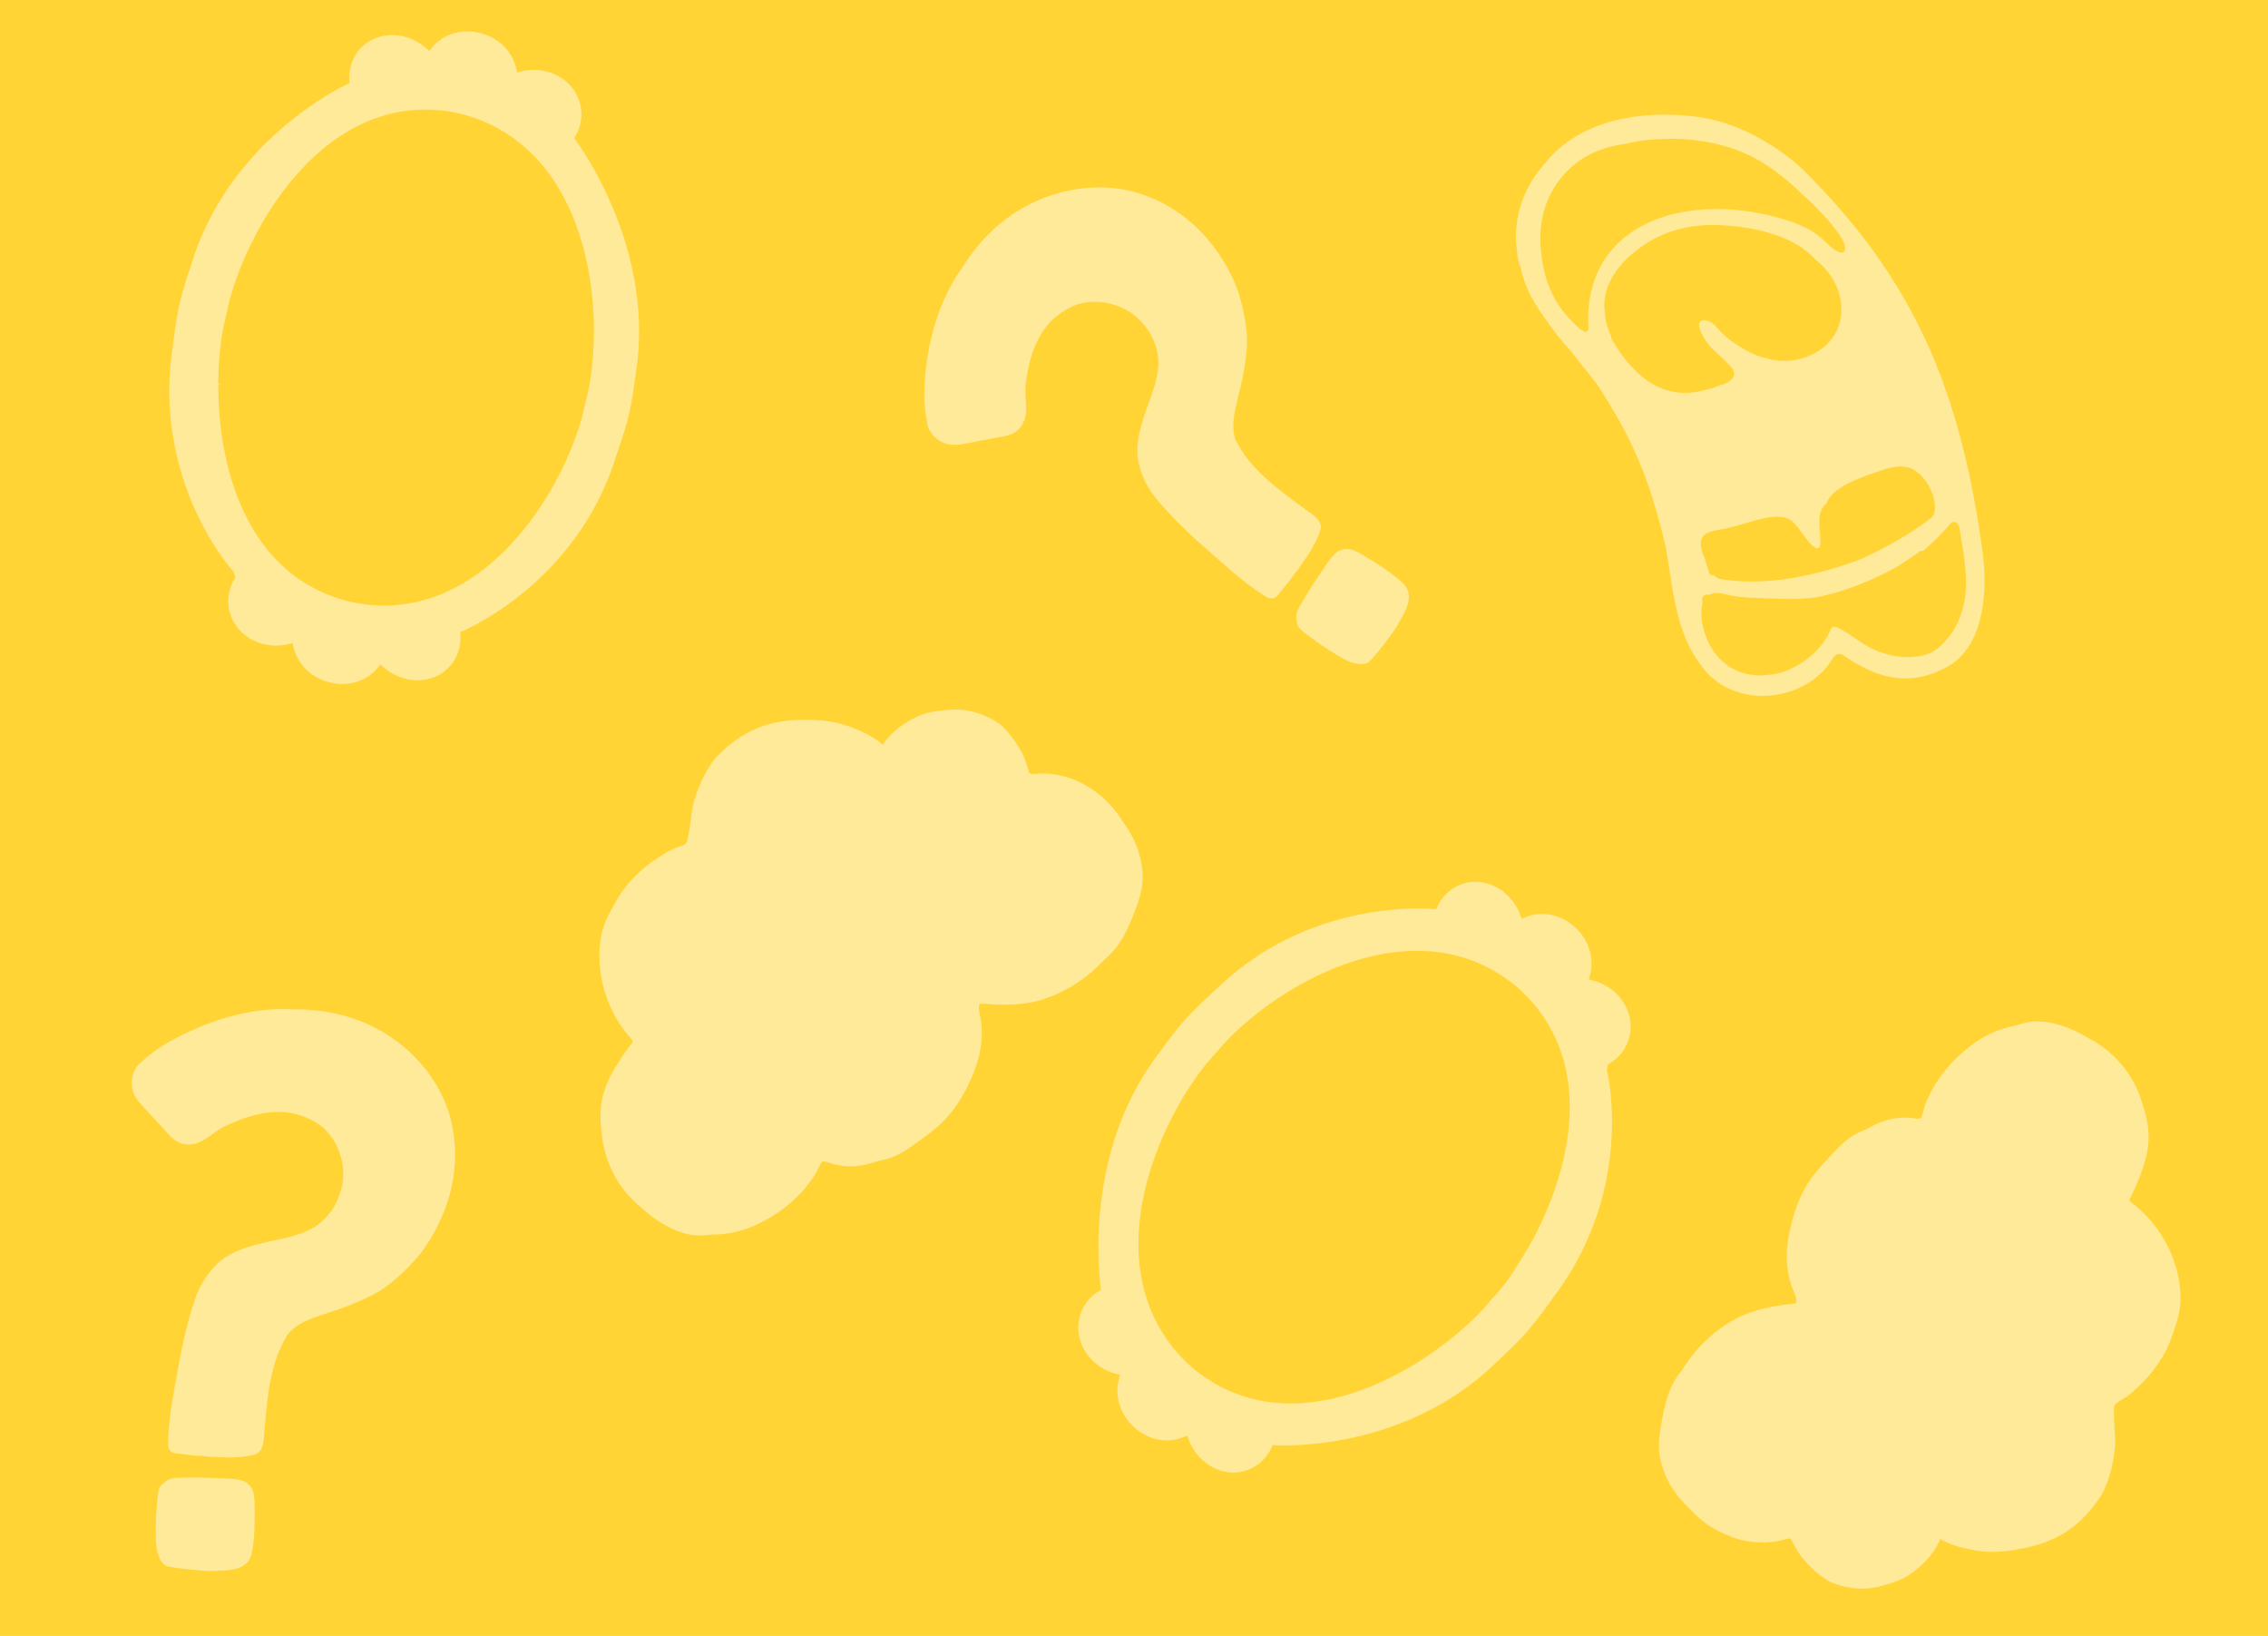 <svg viewBox="0 0 2041.14 1472.03" xmlns:xlink="http://www.w3.org/1999/xlink" xmlns="http://www.w3.org/2000/svg"><defs><style>.cls-1{fill:none;}.cls-2{isolation:isolate;}.cls-3{fill:#ffd434;}.cls-4{opacity:0.5;mix-blend-mode:soft-light;}.cls-5{clip-path:url(#clip-path);}.cls-6{fill:#fff;}.cls-7{clip-path:url(#clip-path-2);}.cls-8{clip-path:url(#clip-path-3);}.cls-9{clip-path:url(#clip-path-4);}.cls-10{clip-path:url(#clip-path-5);}</style><clipPath id="clip-path"><rect transform="translate(1753.07 -281.04) rotate(90)" height="2048.17" width="1472.03" y="-288.07" x="281.04" class="cls-1"></rect></clipPath><clipPath id="clip-path-2"><rect transform="translate(167.25 1304.78) rotate(90)" height="960.57" width="1472.03" y="255.73" x="-1304.78" class="cls-1"></rect></clipPath><clipPath id="clip-path-3"><rect transform="translate(2837.71 2012.77) rotate(90)" height="956.73" width="1466.14" y="1946.88" x="-320.6" class="cls-1"></rect></clipPath><clipPath id="clip-path-4"><rect transform="translate(3818.28 1032.2) rotate(90)" height="956.73" width="1466.14" y="1946.88" x="659.97" class="cls-1"></rect></clipPath><clipPath id="clip-path-5"><rect transform="translate(4801.29 52.14) rotate(90)" height="958.65" width="1469.08" y="1947.39" x="1640.04" class="cls-1"></rect></clipPath></defs><title>-Artboard 4 copy</title><g class="cls-2"><g data-name="Layer 1" id="Layer_1"><rect height="1472.03" width="2041.14" class="cls-3"></rect><g class="cls-4"><g class="cls-5"><path d="M681.51,1101.68a133.46,133.46,0,0,0,31.92-21.1A109.7,109.7,0,0,0,735,1054.37c3.23-6.75,4.08-8.16,4.75-8.77a2,2,0,0,1,.84-.45c1.23-.36,3,.26,5.23,1,1,.37,2.2.78,3.38,1.11,13.53,3.57,25.68,2.81,40.52-2.52a66.87,66.87,0,0,0,13.46-3.51c7.68-3,14.5-7.66,21.1-12.45a248.55,248.55,0,0,0,21.11-16.43c12.1-10.92,20.76-24.75,27.58-39.5,5.95-12.87,10.2-26.84,10.65-41.2a77.67,77.67,0,0,0-.59-12.19c-.53-4.3-2.11-8.68-2-13a13.78,13.78,0,0,1,.47-3c1.51-.79,4.38-.28,4.64-.22,15.11,1.19,34.85,1.78,53.4-4.29A127.1,127.1,0,0,0,985,872.24c3.11-2.79,6.13-5.75,9-8.85a72.76,72.76,0,0,0,12.29-13.14c6.8-9.54,11.28-20.57,15.44-31.49,3.91-10.26,7-20.38,6.61-31.56a79.88,79.88,0,0,0-7.06-29.75,101.42,101.42,0,0,0-11-18.54,94.71,94.71,0,0,0-11.3-15l-.24-.06-.17-.19c-8.25-9.39-20.57-16.5-24.77-18.92-4.94-2.56-22.45-10.61-42.88-8.36-.52,0-1,0-1.57.06l-.39,0a3.51,3.51,0,0,1-2-.69,3.65,3.65,0,0,1-1.26-2.56c-.38-1.24-3.54-10.7-4.81-13.58-4.64-9.14-11.45-19.5-21-28-13-9-28.22-14.23-44.53-13-12,.88-21.6,1.87-32.16,7.31-20.22,9.92-28.82,24.14-28.82,24.14-10.46-9.38-25.9-14.87-32.12-17.1-13.44-4.83-30.23-5.62-44.4-5.14-32.68,1.09-54.2,14.07-72.52,32.84-.58.6-1.12,1.22-1.68,1.83-9.27,11.87-15.4,25.54-19.51,40.12-1.94,6.87-3.65,29-6.24,35.32-1.51,3.65-9.66,3.4-21.19,10.94-6.85,4.48-11.45,7.19-17.58,12.59-9,7.89-16.34,15.09-24.47,29.09-6.4,11.09-11.81,20.71-13.9,33.29-5.2,31.27,5,65.78,26.61,90l.1.11,0,.13a2.49,2.49,0,0,0,.7.8,2.79,2.79,0,0,1,1.19,2,3.28,3.28,0,0,1-1.3,2.34c-10.47,14.47-19.53,27.7-24.39,43-3.4,10.71-4.14,22.36-2.28,35.95a96.89,96.89,0,0,0,26.85,60.35,98.23,98.23,0,0,0,10.06,9,104.37,104.37,0,0,0,14.13,11.09c11.77,7.67,25.74,14,39.89,13q4.15-.27,8.36-.74A93,93,0,0,0,681.51,1101.68Z" class="cls-6"></path><path d="M836.07,386.29a3.73,3.73,0,0,0,.83,1.39,8.67,8.67,0,0,0,.89,1,6.31,6.31,0,0,0,.18.72l.85,1.44a6,6,0,0,0,1.43,1.23l0,.06a8.64,8.64,0,0,0,1.46,1.44A24.15,24.15,0,0,0,857,400.23c6,.3,12-1.07,17.87-2.19L895,394.21c6.29-1.2,13.15-1.88,18.62-5.4s8.66-9.72,9.57-16c.83-5.81-.08-11.7-.3-17.52-.1-2.5-.09-5,0-7.48,2.64-24.32,9.56-49.48,30.13-64.89a67.16,67.16,0,0,1,12.58-7.39c16.81-7.61,40.83-3.86,55.89,8.73,15.72,13.13,23.15,31.48,20.39,50.31-1.36,9.28-4.73,18.68-8.3,28.64-5.67,15.81-11.54,32.15-9.66,49.32a77.82,77.82,0,0,0,17.44,37.08c12.06,14.28,26.41,28.65,43.86,43.91,2.87,2.51,5.66,5,8.4,7.4,15,13.26,27.94,24.7,45.15,35.69,3.71,2.36,7,2.55,9.63.54a8.06,8.06,0,0,0,1.48-1.44c4.14-5.2,8-9.92,11.72-14.4a1.39,1.39,0,0,1,.06-.13h0a63.7,63.7,0,0,1,6.48-8.69c2.61-3.89,5.34-7.7,8-11.56a108.29,108.29,0,0,0,10.41-19c.28-.66.54-1.32.79-2,.07-.2.13-.39.2-.58.16-.46.32-.91.46-1.37.07-.22.13-.45.19-.67.12-.42.24-.84.34-1.26,0-.22.08-.44.13-.66.08-.38.16-.76.22-1.14v0c0-.06,0-.12,0-.18l-.08-.1a13.27,13.27,0,0,0-1.88-5.28c-2.71-4.3-7.8-7.21-11.85-10.2C1159,446.58,1142.44,435,1129,420.18a105.69,105.69,0,0,1-17.44-25.25,63.64,63.64,0,0,1-1.33-7.13c-1.14-9.2,1.23-18.94,4.23-31.27,2.82-11.6,6.33-26,7.68-44.19,1.29-17.24-4.71-43.56-11-58.06-9.48-21.83-32.61-61.1-81.08-78.69-33.44-12.15-73.78-8.2-107.89,10.56a143.28,143.28,0,0,0-16.66,10.76,158.35,158.35,0,0,0-39.3,43.64C844,271.32,833.8,310.4,832,347.74a122.68,122.68,0,0,0,2.06,30.69A22.7,22.7,0,0,0,836.07,386.29Z" class="cls-6"></path><path d="M1169.42,546.09c-2.17,3.83-3.58,8.27-2.32,12.15a9.42,9.42,0,0,0,2.17,6.63c2.81,3.55,7.28,6.33,10.86,9a237.69,237.69,0,0,0,24,16,75.68,75.68,0,0,0,10.85,5.7c.23.27,8.13,2.51,11.9,1.89.53-.08,1-.19,1.56-.32l0,0a7,7,0,0,0,4.47-2.39c5.73-5.47,21.81-26.88,24-30.86,3.08-5.64,7-11.67,9.29-18.05l.16-.23a29.91,29.91,0,0,0,1.34-5.45s0-.09,0-.13a25.26,25.26,0,0,0,.25-3.49s0-.08,0-.12v0c0-.12,0-.24,0-.37l-.18-.22c0-4.35-2.12-8.22-5.47-11.31-9-8.34-19.67-15.37-30.17-21.7-4.82-2.9-10-6.42-15.36-8.17a15,15,0,0,0-15.4,3.7c-4.18,4-7.37,9.22-10.67,14q-5.52,7.92-10.68,16.08Q1174.56,537.07,1169.42,546.09Z" class="cls-6"></path><path d="M1625.51,155.49c-23.92-24.05-62.26-45.4-95.49-50-57.25-8-110.37,4.8-139.07,40.88-19.78,21.45-30.19,51-25.6,79.84a43.17,43.17,0,0,0,2.06,11.68,6.18,6.18,0,0,0,1,1.9,91.48,91.48,0,0,0,6.81,21.29c4.77,10.44,11,19.9,17.83,28.95a24,24,0,0,0,2.9,4.13c.08.1.19.18.28.28.89,1.3,1.77,2.61,2.75,3.82a204.3,204.3,0,0,0,14.49,17.29c7.92,10.3,16.07,20.29,23.69,30.06,35,53.28,48.34,90.34,61.68,145.42,6.74,36.4,8.43,76.41,31.56,106.93,28.38,41.53,95.21,35.33,119.5-6.28a6.28,6.28,0,0,1,9-2.12c26.9,18.48,57,30.79,93.9,10.23,34.1-19,36.4-71.21,31-106.66C1763.28,346.43,1720.46,250.93,1625.51,155.49ZM1429.58,295.31a2.94,2.94,0,0,1-4.67,2.57c-1.22-.89-2.24-1.57-2.5-1.48-16-14.31-31.58-32.27-35.25-68.55a99.36,99.36,0,0,1,.16-27.34,82.84,82.84,0,0,1,36-57.15c12.6-8.3,26.76-12.27,41.35-14.27,1.78-.44,3.57-.85,5.37-1.2a145.2,145.2,0,0,1,24.35-2.69,170.32,170.32,0,0,1,34.88,1.48,152.25,152.25,0,0,1,42.19,11.78c14.31,6.46,27.07,15.56,39,25.78,4,3.42,8,7.09,11.88,11,5,3.94,36.27,33.76,38.11,46.78,0,.25,1.2,7.41-5.72,4.67-3.87-1.54-7.57-4.9-10.39-7.73-2.22-2.23-6-5.25-8.33-7.33-2.35-1.88-11.32-8.26-27.25-13.27C1519.21,170,1423.8,200,1429.58,295.31Zm62.76,52.8c-18.42-8.65-31.84-25.68-41.86-43.06a3.18,3.18,0,0,1-.35-2.42,59.4,59.4,0,0,1-6.06-23.88,46.37,46.37,0,0,1,1.65-17.07c5.33-18.13,20.5-32.59,35.79-42.54,18.83-12.25,41.41-17.26,63.67-16.64,19.11.54,39.12,3.69,57.1,10.5,12.19,4.62,23.3,11.45,31.89,20.81a65.19,65.19,0,0,1,16.74,19.84c6.61,12.63,8.49,27.73,3.34,41.18-5.9,15.37-20.84,25.13-36.31,28.61a57.27,57.27,0,0,1-28.75-1.23c-1.59-.37-3.17-.78-4.72-1.3-9.79-3-23.9-11.6-31.62-18.4-3.63-2.93-6.63-6.89-10-10.33-3.62-2.78-7.76-5.08-11.08-3.83-8.21,3.1,5,21.17,8.6,24.76,5.14,5.07,10.67,9.73,15.57,15,3.23,3.49,6.86,7.55,3.27,12.15-3,3.87-8.38,5.76-13.23,7a46.26,46.26,0,0,1-12,3.75C1520.26,354.81,1506,354.51,1492.34,348.11Zm38.57,138.46a8.46,8.46,0,0,1,2.14-4.33h0c3.57-3.93,10.59-5,15.81-5.9.66-.11,1.3-.21,1.89-.32,8.82-1.58,17.22-4.51,25.85-6.88,9.29-2.55,20.12-5.63,29.8-3.44,7.18,1.62,11.78,9.27,16,14.78l.46.62,1.41,1.94a.44.44,0,0,1,.08.11l.82,1.09.13.17.87,1.13.16.21c.31.38.62.77,1,1.16l.15.19c.34.4.69.81,1,1.2l.11.13c.39.44.79.87,1.18,1.28a20.4,20.4,0,0,0,3,2.57h0a10.7,10.7,0,0,0,1.1.64l.08,0a4.67,4.67,0,0,0,.93.32l.18.05a2.93,2.93,0,0,0,.78,0h.21a2.25,2.25,0,0,0,.86-.37c2.06-1.54,1.3-7.74,1.22-9.87-.17-4.28-.64-8.55-.78-12.83-.2-6.27,1-11.52,5-15.86h0c.44-.47.88-.94,1.38-1.39,4-10.68,17.7-17.53,27.55-21.69,7.17-3,14.58-5.53,22-8,10.22-3.44,21.69-6.06,31.18.82,10.21,7.4,17.63,21.86,16.91,34.6a4.32,4.32,0,0,1-.43,1.59,8.79,8.79,0,0,1-3.36,6.09c-19,14.52-40,26.1-61.79,36.28-38,14.67-86.15,25.48-127.56,18.23a9.12,9.12,0,0,1-1.63-.44,10.83,10.83,0,0,1-1.46-.69h0a10.51,10.51,0,0,1-3-2.52,2.74,2.74,0,0,1-3.92-1.92c-.33-1.16-.71-2.3-1.06-3.45a70.16,70.16,0,0,1-2.56-8.16,1.09,1.09,0,0,1,0-.18c-.18-.56-.35-1.13-.52-1.7C1531.7,496.87,1530,491.56,1530.91,486.57Zm238,47.5c-2.49,22.57-12,38.26-24.14,48.6-11.76,10-33.26,11.9-56,2.74-1.38-.56-2.66-1.16-3.91-1.77-1-.47-1.94-1-2.88-1.47h0c-9.69-5.19-16.64-11.56-27.37-17.12a6.62,6.62,0,0,0-6.23-.57,58.18,58.18,0,0,1-2.63,5.8q-1.32,2.52-2.87,4.91c-.41.64-.86,1.24-1.3,1.86-.69,1-1.38,2-2.13,3-.52.66-1.07,1.29-1.61,1.94-.74.87-1.48,1.74-2.27,2.58-.58.63-1.18,1.24-1.79,1.84-.82.82-1.65,1.61-2.51,2.39-.62.56-1.25,1.12-1.9,1.67-.91.78-1.86,1.52-2.81,2.25-.64.48-1.26,1-1.91,1.44-1.08.77-2.2,1.5-3.32,2.22-.57.36-1.11.74-1.68,1.08-1.72,1-3.46,2-5.25,2.9a52.85,52.85,0,0,1-18.8,6.33c-16.07,3-32.73-.15-45.73-11.91-1.16-1.05-2.28-2.17-3.34-3.34-.53-.58-1-1.21-1.51-1.82s-1-1.2-1.53-1.84c-.68-.9-1.3-1.85-1.93-2.8-.26-.38-.54-.74-.78-1.12-.74-1.18-1.43-2.4-2.09-3.63-.09-.17-.2-.34-.3-.52q-1.08-2.07-2-4.22a.37.37,0,0,1-.05-.11,64.27,64.27,0,0,1-4.15-13.63h0c0-.11,0-.21-.07-.32-.92-5.11-1.51-12.19.09-17.92-.1-1.47-.18-2.88-.25-4.1a4.15,4.15,0,0,1,4.88-4.33l1.19.22a12,12,0,0,1,3.91-1.34c5-.82,10.13.59,15,1.66h0l1.07.23c7.79,1.61,15.82,1.89,23.73,2.21,4.28.18,8.59.37,12.91.54h0c12.37.48,24.85.69,37.06-.75,1.29-.15,2.57-.36,3.85-.54,21.6-4.36,43.44-12.47,67.74-25.08,8.44-4.93,16.6-10.31,24.45-16a2.75,2.75,0,0,1,2.69-.42h.07A184.27,184.27,0,0,0,1754,472.65c5.8-6.8,9-.31,9.52,2.86C1765.57,489.39,1771,514.51,1768.87,534.07Z" class="cls-6"></path><path d="M1466.93,916.78a42.85,42.85,0,0,0-13.66-24,46.79,46.79,0,0,0-19.43-10.52l-3.88-1,1-3.76c4.11-15.08-1.1-31.94-13.28-42.94l-1-.87c-12.17-11-29.3-14.34-43.62-8.49l-3.57,1.46-1.43-3.79a47.49,47.49,0,0,0-12.53-18.36,41.84,41.84,0,0,0-25.08-11c-16.4-1.21-31.63,8.7-37.89,24.66,0,0-108.74-12.49-195.36,69.42l-5,4.64c-7.92,7.35-18.77,17.42-27.58,27.46-7.4,8.44-15.08,19-19.67,25.3-1.34,1.85-2.45,3.37-3.24,4.42-69.88,92.52-50.8,211.21-50.8,211.21a38.6,38.6,0,0,0-19.88,40.94,42.68,42.68,0,0,0,13.66,24,46.44,46.44,0,0,0,19.43,10.52l3.88,1-1,3.76c-4.11,15.09,1.09,31.94,13.27,43l.7.64.26.24c12.18,11,29.3,14.33,43.63,8.48l3.57-1.46,1.43,3.78a47.32,47.32,0,0,0,12.52,18.37,41.86,41.86,0,0,0,25.08,11c16.38,1.2,31.6-8.69,37.88-24.61,0,0,115.71,9.16,201.74-74.83.93-.91,2.29-2.19,3.94-3.75,5.67-5.34,15.16-14.27,22.6-22.68,8.85-10,17.5-22.08,23.82-30.89,1.47-2.06,2.81-3.92,4-5.52,35.51-48.59,46-99.17,48.56-133,2.7-35.75-2.59-61.94-3.87-66.35l.92-5.46A38.63,38.63,0,0,0,1466.93,916.78Zm-88.4,200.38c-.1.22-14.46,24.72-22.11,35.15a190.42,190.42,0,0,1-14.24,17,207.87,207.87,0,0,1-16.82,18.27c-58.42,55.44-160,106-239.72,52.46a119.54,119.54,0,0,1-10.61-7.87l-.61-.48c-.7-.58-2.05-1.72-3.78-3.29l-.21-.19-.21-.18c-1.73-1.57-3-2.8-3.65-3.44l-.54-.56a120.84,120.84,0,0,1-8.92-9.78c-61.58-74.19-25.17-184.24,22.58-249.33a206.75,206.75,0,0,1,16-19,189,189,0,0,1,15.07-16.26,293.44,293.44,0,0,1,31.28-25.76l0,0a6.35,6.35,0,0,1,.63-.45c63.13-44.93,152.87-72.63,221.22-16.42l.36.29c1.22.93,2.49,2,3.67,3.12a47.93,47.93,0,0,1,3.47,3.34l.33.33C1434.65,956.49,1415.44,1048.52,1378.53,1117.16Z" class="cls-6"></path><path d="M341.18,926.67a141.55,141.55,0,0,0-18.08-8.41,160.57,160.57,0,0,0-58.51-10c-38.35-2.4-77.57,9.9-110.87,28.4a127,127,0,0,0-25.51,18.2,23.6,23.6,0,0,0-5.78,5.89,3.9,3.9,0,0,0-.77,1.46,7.54,7.54,0,0,0-.41,1.3,5.5,5.5,0,0,0-.54.54l-.79,1.49a5.85,5.85,0,0,0-.32,1.88l0,.06a8.6,8.6,0,0,0-.48,2,23.86,23.86,0,0,0,2.25,16.5c2.91,5.3,7.24,9.65,11.29,14l13.91,15.06c4.35,4.71,8.54,10.18,14.47,12.94s13,2.16,18.91-.45c5.48-2.4,10.11-6.33,15-9.64,2.11-1.42,4.28-2.75,6.48-4,22.46-10.79,47.92-18.39,72.1-9.15a66.53,66.53,0,0,1,13,6.73c15.42,10.22,24.81,32.67,21.82,52.22-3.13,20.41-15.12,36.56-32.9,44.31-8.75,3.82-18.68,6-29.19,8.28-16.68,3.65-33.94,7.42-47.83,18.22a80,80,0,0,0-23,34.7c-6,17.92-10.94,37.82-15,60.84-.67,3.8-1.34,7.49-2,11.12-3.6,19.86-6.72,37-7.19,57.53-.1,4.42,1.44,7.28,4.6,8.48a8.08,8.08,0,0,0,2,.48c6.69.74,12.81,1.5,18.65,2.26l.14,0h0a66.78,66.78,0,0,1,10.94.85c4.74.15,9.48.43,14.22.6a111.08,111.08,0,0,0,21.94-1.33c.72-.12,1.43-.24,2.12-.38l.61-.15c.48-.1,1-.21,1.43-.33l.68-.2c.43-.13.86-.25,1.27-.39.22-.07.43-.16.64-.24.37-.14.75-.27,1.11-.43l0,0,.17-.06s0-.09,0-.13a13.57,13.57,0,0,0,3.59-4.42c2.3-4.61,2.14-10.5,2.61-15.55,1.85-20,3.21-40.31,8.95-59.7a107.91,107.91,0,0,1,12.72-28.37,66.37,66.37,0,0,1,5.48-4.94c7.38-5.91,17.07-9.11,29.33-13.17,11.54-3.82,25.9-8.57,42.35-17.15,15.62-8.14,35.28-27.35,44.54-40.47,13.95-19.76,35.82-60.48,25.59-111.13C400,977.82,375.38,945.63,341.18,926.67Z" class="cls-6"></path><path d="M226.6,1397.51c2.35-12.07,2.73-24.82,2.59-37.08-.06-5.63.22-11.86-1.12-17.36a15,15,0,0,0-11.25-11.15c-5.63-1.43-11.72-1.43-17.49-1.74q-9.63-.53-19.29-.62c-6.9-.07-13.81,0-20.71.26-4.41.16-8.92,1.3-11.56,4.41a9.42,9.42,0,0,0-4.5,5.33c-1.54,4.26-1.55,9.52-2,14a239.19,239.19,0,0,0-1,28.83,76.15,76.15,0,0,0,.86,12.23c-.11.33,2.14,8.23,4.65,11.12.35.4.72.78,1.1,1.15l.06,0a20.51,20.51,0,0,0,2.16,1.79,18.26,18.26,0,0,0,2.23.75c7.66,2,34.33,4.42,38.86,4.17,6.42-.35,13.63-.15,20.24-1.58h.28a29.48,29.48,0,0,0,5.34-1.73l.12,0a24.57,24.57,0,0,0,3.09-1.62l.11-.06,0,0c.11-.07.22-.12.32-.19l.09-.26C223.54,1405.8,225.73,1402,226.6,1397.51Z" class="cls-6"></path><path d="M516.78,124.26a38.62,38.62,0,0,0-2-45.47A42.78,42.78,0,0,0,491.4,64.17a46.65,46.65,0,0,0-22.1,0l-3.89,1-.89-3.8C461,46.07,448.38,33.72,432.44,29.82l-.92-.23-.34-.08c-15.95-3.9-32.6,1.31-42.42,13.26l-2.45,3-3.05-2.65a47.53,47.53,0,0,0-19.75-10.21,41.79,41.79,0,0,0-27.31,2.22c-15,6.72-23.67,22.65-21.63,39.65,0,0-106.17,46.92-141.95,161.7-.39,1.25-1,3-1.69,5.17-2.46,7.4-6.56,19.76-9.11,30.7-3,13-4.91,27.75-6.28,38.5-.32,2.51-.61,4.78-.88,6.74-8.15,59.63,6.65,109.12,20.5,140.14,14.61,32.74,31.71,53.27,34.94,56.54l1.78,5.24a38.62,38.62,0,0,0,2,45.43,42.74,42.74,0,0,0,23.42,14.62,46.53,46.53,0,0,0,22.1,0l3.89-.95.88,3.8c3.55,15.22,16.14,27.58,32.09,31.48l1.26.31c15.94,3.9,32.59-1.31,42.41-13.26l2.45-3,3.06,2.65a47.55,47.55,0,0,0,19.74,10.21,41.85,41.85,0,0,0,27.31-2.22c15-6.73,23.7-22.68,21.63-39.7,0,0,101.61-40.68,138.91-153.91.62-1.88,1.35-4.05,2.17-6.45,3.47-10.23,8.23-24.25,11.21-37.27,2.5-10.93,4.24-23.87,5.28-31.6.31-2.27.56-4.13.76-5.43C590,219.63,516.78,124.26,516.78,124.26Zm14.93,214.29a206.67,206.67,0,0,1-5.05,24.34,189,189,0,0,1-5.53,21.46,295.46,295.46,0,0,1-15.28,37.53l0,.05a6.44,6.44,0,0,1-.33.69c-34.2,69.54-100,136.55-186.84,119.58l-.46-.09c-1.52-.23-3.16-.6-4.72-1s-3.18-.8-4.64-1.3l-.45-.13c-85-25.05-111.81-115.16-111.95-193.09,0-.23,2.63-.28,2.65-.57,0,0-2.65-.24-2.65-.26a299.64,299.64,0,0,1,2.76-40.6,188,188,0,0,1,4.44-21.73,207.76,207.76,0,0,1,6.12-24.07c25.06-76.55,90.38-169.31,186-160.07a118.84,118.84,0,0,1,13.07,1.88l.77.14c.89.17,2.62.54,4.89,1.09l.27.07.27.07c2.27.55,4,1,4.85,1.28l.74.23a125.92,125.92,0,0,1,12.5,4.37C522.54,144.45,542.8,258.58,531.71,338.55Z" class="cls-6"></path><path d="M1775.47,939.57a133.64,133.64,0,0,0-27.34,26.77,109.47,109.47,0,0,0-16.21,29.82c-1.9,7.24-2.46,8.79-3,9.51a1.87,1.87,0,0,1-.73.6c-1.14.59-3,.31-5.34,0-1.1-.16-2.31-.34-3.53-.44-14-.95-25.74,2.1-39.31,10.15a66.57,66.57,0,0,0-12.55,6c-7,4.34-12.78,10.26-18.36,16.21a253,253,0,0,0-17.61,20.14c-9.82,13-15.7,28.24-19.6,44-3.41,13.76-4.93,28.29-2.65,42.47a80.58,80.58,0,0,0,2.88,11.85c1.34,4.13,3.73,8.13,4.42,12.41a13.79,13.79,0,0,1,.11,3.07c-1.33,1.07-4.24,1.1-4.51,1.1-15.07,1.69-34.56,4.85-51.62,14.32a127.14,127.14,0,0,0-39.6,34.85c-2.52,3.33-4.92,6.81-7.17,10.4a72.91,72.91,0,0,0-9.59,15.23c-4.87,10.66-7.17,22.33-9.19,33.84-1.9,10.81-3,21.34-.51,32.24A79.61,79.61,0,0,0,1507,1342a100.88,100.88,0,0,0,14.27,16.14,95,95,0,0,0,13.93,12.58h.25l.2.16c9.88,7.65,23.32,12.29,27.91,13.87,5.33,1.58,24.05,6.17,43.68.09.51-.12,1-.22,1.53-.35l.38-.13a3.57,3.57,0,0,1,2,.3,3.73,3.73,0,0,1,1.73,2.28c.6,1.15,5.5,9.83,7.29,12.42,6.29,8.1,14.93,17,26,23.55,14.43,6.41,30.4,8.63,46.19,4.35,11.61-3.14,20.86-5.93,30.19-13.27,18-13.57,23.73-29.17,23.73-29.17,12,7.23,28.25,9.7,34.78,10.71,14.1,2.19,30.75-.21,44.57-3.36,31.88-7.27,50.55-24.09,65-46,.46-.7.87-1.41,1.3-2.12,6.86-13.4,10.28-28,11.56-43.09.6-7.1-1.92-29.21-.56-35.86.79-3.86,8.83-5.17,18.72-14.75,5.89-5.7,9.88-9.23,14.88-15.7,7.3-9.44,13.18-17.91,18.52-33.19,4.18-12.11,7.67-22.58,7.34-35.33-.82-31.69-17.37-63.64-43.19-83.37l-.12-.09-.07-.13a2.81,2.81,0,0,0-.85-.65,2.82,2.82,0,0,1-1.54-1.72,3.3,3.3,0,0,1,.84-2.55c7.54-16.19,13.93-30.89,15.8-46.81,1.31-11.16-.17-22.74-4.57-35.73a96.94,96.94,0,0,0-37.8-54.17,98.36,98.36,0,0,0-11.58-6.92,106.05,106.05,0,0,0-16-8.21c-13-5.3-27.93-8.84-41.64-5.23-2.68.7-5.38,1.47-8.06,2.31A93,93,0,0,0,1775.47,939.57Z" class="cls-6"></path></g></g><g class="cls-4"><g class="cls-7"><path d="M41.14,1453.73h.07Z" class="cls-1"></path><path d="M249.46,686.36a42.82,42.82,0,0,0-13.66-24,46.68,46.68,0,0,0-19.43-10.52l-3.88-1,1-3.76c4.11-15.09-1.1-31.94-13.28-43l-1-.87c-12.17-11-29.3-14.34-43.62-8.49l-3.57,1.47-1.43-3.79a47.6,47.6,0,0,0-12.53-18.37,41.76,41.76,0,0,0-25.08-11c-16.4-1.21-31.63,8.7-37.89,24.65,0,0-108.74-12.48-195.36,69.42-1.44,1.36-3.12,2.92-5,4.64-7.92,7.36-18.77,17.43-27.58,27.47-7.4,8.43-15.08,19-19.67,25.3-1.34,1.85-2.45,3.36-3.24,4.41-69.88,92.52-50.8,211.21-50.8,211.21a38.6,38.6,0,0,0-19.88,40.94,42.78,42.78,0,0,0,13.65,24,46.76,46.76,0,0,0,19.44,10.52l3.88,1-1,3.76c-4.11,15.08,1.09,31.94,13.27,42.94l.7.64.26.24c12.18,11,29.3,14.33,43.63,8.48l3.57-1.46,1.43,3.79A47.46,47.46,0,0,0-135,1083.38a41.85,41.85,0,0,0,25.08,11c16.38,1.21,31.6-8.68,37.88-24.61,0,0,115.71,9.16,201.74-74.82.93-.92,2.29-2.2,3.94-3.75,5.67-5.34,15.16-14.28,22.6-22.69,8.85-10,17.5-22.08,23.82-30.89,1.47-2.06,2.81-3.92,4-5.51,35.51-48.6,46-99.18,48.56-133,2.7-35.75-2.59-61.93-3.88-66.35l.93-5.46A38.63,38.63,0,0,0,249.46,686.36Zm-88.4,200.38c-.1.21-14.46,24.71-22.11,35.14a189,189,0,0,1-14.24,17,205,205,0,0,1-16.83,18.27c-58.41,55.45-160,106-239.71,52.46a119.54,119.54,0,0,1-10.61-7.86l-.61-.49c-.7-.57-2-1.72-3.78-3.28l-.21-.19-.21-.19c-1.73-1.57-3-2.79-3.65-3.43l-.54-.56a121.07,121.07,0,0,1-8.92-9.79c-61.58-74.18-25.17-184.23,22.58-249.33a208.09,208.09,0,0,1,16-19,189,189,0,0,1,15.07-16.26,294.65,294.65,0,0,1,31.28-25.76l0,0a6.35,6.35,0,0,1,.63-.45c63.13-44.94,152.87-72.64,221.22-16.43l.36.3c1.22.92,2.49,2,3.67,3.11a48,48,0,0,1,3.47,3.35l.33.33C217.18,726.07,198,818.1,161.06,886.74Z" class="cls-6"></path></g></g><g class="cls-4"><g class="cls-8"><path d="M228.35,1560a38.45,38.45,0,0,0-1.95-45.29,42.63,42.63,0,0,0-23.33-14.57,46.54,46.54,0,0,0-22,0l-3.87,1-.88-3.78c-3.54-15.17-16.08-27.47-32-31.36l-.91-.22-.35-.09c-15.88-3.88-32.46,1.31-42.24,13.22l-2.44,3-3-2.65A47.35,47.35,0,0,0,75.7,1469a41.66,41.66,0,0,0-27.2,2.21c-14.93,6.69-23.58,22.57-21.55,39.5,0,0-105.74,46.73-141.38,161-.39,1.24-1,3-1.69,5.15-2.44,7.36-6.53,19.68-9.06,30.58-3,13-4.89,27.63-6.26,38.34-.32,2.5-.61,4.76-.87,6.71-8.12,59.4,6.62,108.69,20.41,139.58,14.56,32.61,31.58,53.06,34.8,56.31l1.77,5.23a38.47,38.47,0,0,0,2,45.24A42.61,42.61,0,0,0-50,2013.43a46.41,46.41,0,0,0,22,0l3.88-1,.88,3.78c3.53,15.17,16.07,27.48,32,31.36L10,2048c15.88,3.88,32.46-1.3,42.24-13.21l2.44-3,3,2.64a47.33,47.33,0,0,0,19.67,10.17,41.66,41.66,0,0,0,27.2-2.21c14.94-6.7,23.59-22.59,21.54-39.54,0,0,101.2-40.52,138.35-153.3.62-1.87,1.35-4,2.16-6.42,3.46-10.19,8.2-24.15,11.16-37.12,2.5-10.89,4.23-23.78,5.27-31.48.3-2.25.55-4.11.75-5.4C301.25,1655,228.35,1560,228.35,1560Zm14.88,213.43a207,207,0,0,1-5,24.24,187.62,187.62,0,0,1-5.51,21.38,296.07,296.07,0,0,1-15.22,37.38l0,0a7.52,7.52,0,0,1-.33.69c-34.06,69.26-99.6,136-186.1,119.09l-.45-.08c-1.51-.23-3.15-.6-4.7-1s-3.17-.8-4.62-1.3l-.45-.13C-63.85,1948.79-90.57,1859-90.71,1781.42c0-.23,2.62-.28,2.64-.57,0,0-2.64-.24-2.64-.26A297.17,297.17,0,0,1-88,1740.16a189.18,189.18,0,0,1,4.43-21.65,206.54,206.54,0,0,1,6.1-24c24.95-76.25,90-168.64,185.25-159.43a120.76,120.76,0,0,1,13,1.87l.76.13c.89.18,2.61.54,4.87,1.1l.27.06.28.07c2.25.55,4,1,4.82,1.28l.74.23A121.53,121.53,0,0,1,145,1544.2C234.09,1580.08,254.27,1693.75,243.23,1773.4Z" class="cls-6"></path></g></g><g class="cls-4"><g class="cls-9"><path d="M1208.92,1560a38.45,38.45,0,0,0-2-45.29,42.63,42.63,0,0,0-23.33-14.57,46.54,46.54,0,0,0-22,0l-3.87,1-.88-3.78c-3.54-15.17-16.08-27.47-32-31.36l-.91-.22-.35-.09c-15.88-3.88-32.46,1.31-42.24,13.22l-2.44,3-3-2.65a47.35,47.35,0,0,0-19.66-10.17,41.65,41.65,0,0,0-27.2,2.21c-14.93,6.69-23.58,22.57-21.55,39.5,0,0-105.74,46.73-141.38,161-.39,1.24-1,3-1.69,5.15-2.44,7.36-6.53,19.68-9.06,30.58-3,13-4.89,27.63-6.26,38.34-.32,2.5-.61,4.76-.87,6.71-8.12,59.4,6.62,108.69,20.41,139.58,14.56,32.61,31.58,53.06,34.8,56.31l1.77,5.23a38.47,38.47,0,0,0,2,45.24,42.61,42.61,0,0,0,23.33,14.57,46.41,46.41,0,0,0,22,0l3.88-1,.88,3.78c3.53,15.17,16.07,27.48,31.95,31.36l1.26.31c15.88,3.88,32.46-1.3,42.24-13.21l2.44-3,3,2.64a47.33,47.33,0,0,0,19.67,10.17,41.66,41.66,0,0,0,27.2-2.21c14.94-6.7,23.59-22.59,21.54-39.54,0,0,101.2-40.52,138.35-153.3.61-1.87,1.35-4,2.16-6.42,3.46-10.19,8.2-24.15,11.16-37.12,2.5-10.89,4.23-23.78,5.27-31.48.3-2.25.55-4.11.75-5.4C1281.82,1655,1208.92,1560,1208.92,1560Zm14.88,213.43a207,207,0,0,1-5,24.24,189.73,189.73,0,0,1-5.51,21.38A294.68,294.68,0,0,1,1198,1856.4s0,0,0,0a7.52,7.52,0,0,1-.33.69c-34.06,69.26-99.6,136-186.1,119.09l-.45-.08c-1.51-.23-3.15-.6-4.7-1s-3.17-.8-4.62-1.3l-.45-.13C916.72,1948.79,890,1859,889.86,1781.42c0-.23,2.62-.28,2.64-.57,0,0-2.64-.24-2.64-.26a297.17,297.17,0,0,1,2.74-40.43,189.18,189.18,0,0,1,4.43-21.65,206.54,206.54,0,0,1,6.1-24c25-76.25,90-168.64,185.25-159.43a120.76,120.76,0,0,1,13,1.87l.76.13c.89.18,2.61.54,4.87,1.1l.27.06.28.07c2.25.55,4,1,4.82,1.28l.74.23a121.53,121.53,0,0,1,12.45,4.35C1214.66,1580.08,1234.84,1693.75,1223.8,1773.4Z" class="cls-6"></path></g></g><g class="cls-4"><g class="cls-10"><path d="M2190.09,1559.71a38.54,38.54,0,0,0-2-45.38,42.67,42.67,0,0,0-23.37-14.6,46.62,46.62,0,0,0-22.06,0l-3.88,1-.88-3.79c-3.54-15.19-16.11-27.52-32-31.42l-.92-.22-.34-.09c-15.92-3.89-32.53,1.31-42.33,13.24l-2.45,3-3.05-2.65a47.36,47.36,0,0,0-19.7-10.19,41.77,41.77,0,0,0-27.26,2.21c-14.95,6.71-23.63,22.61-21.59,39.58,0,0-106,46.82-141.66,161.37-.39,1.25-1,3-1.69,5.17-2.45,7.37-6.55,19.72-9.09,30.63-3,13-4.9,27.69-6.27,38.43-.32,2.5-.61,4.77-.87,6.72-8.14,59.51,6.63,108.91,20.45,139.86,14.59,32.67,31.65,53.16,34.87,56.42l1.78,5.24a38.55,38.55,0,0,0,2,45.34,42.7,42.7,0,0,0,23.38,14.59,46.57,46.57,0,0,0,22,0l3.88-.95.89,3.79c3.54,15.2,16.1,27.53,32,31.42l1.25.31c15.91,3.89,32.53-1.31,42.33-13.24l2.45-3,3,2.64a47.28,47.28,0,0,0,19.71,10.19,41.74,41.74,0,0,0,27.25-2.21c15-6.72,23.65-22.64,21.59-39.62,0,0,101.41-40.6,138.63-153.6.61-1.88,1.35-4,2.16-6.44,3.47-10.21,8.21-24.2,11.19-37.19,2.5-10.92,4.23-23.83,5.27-31.55.31-2.26.56-4.12.76-5.41C2263.13,1654.89,2190.09,1559.71,2190.09,1559.71Zm14.9,213.86a205.83,205.83,0,0,1-5,24.29,188.86,188.86,0,0,1-5.52,21.42,294.23,294.23,0,0,1-15.25,37.45l0,0a6.58,6.58,0,0,1-.34.7c-34.13,69.39-99.79,136.27-186.47,119.33l-.45-.09c-1.52-.23-3.16-.59-4.71-1s-3.18-.8-4.63-1.29l-.45-.14c-84.82-25-111.59-114.92-111.73-192.7,0-.23,2.63-.28,2.65-.56,0,0-2.65-.25-2.65-.27a300,300,0,0,1,2.75-40.51,189.38,189.38,0,0,1,4.43-21.69,206.87,206.87,0,0,1,6.12-24c25-76.4,90.2-169,185.62-159.75a121.36,121.36,0,0,1,13,1.87l.76.14c.89.17,2.62.54,4.88,1.09l.27.07.28.07c2.26.55,4,1,4.83,1.28l.74.23a122,122,0,0,1,12.47,4.36C2195.84,1579.86,2216.05,1693.76,2205,1773.57Z" class="cls-6"></path></g></g></g></g></svg>